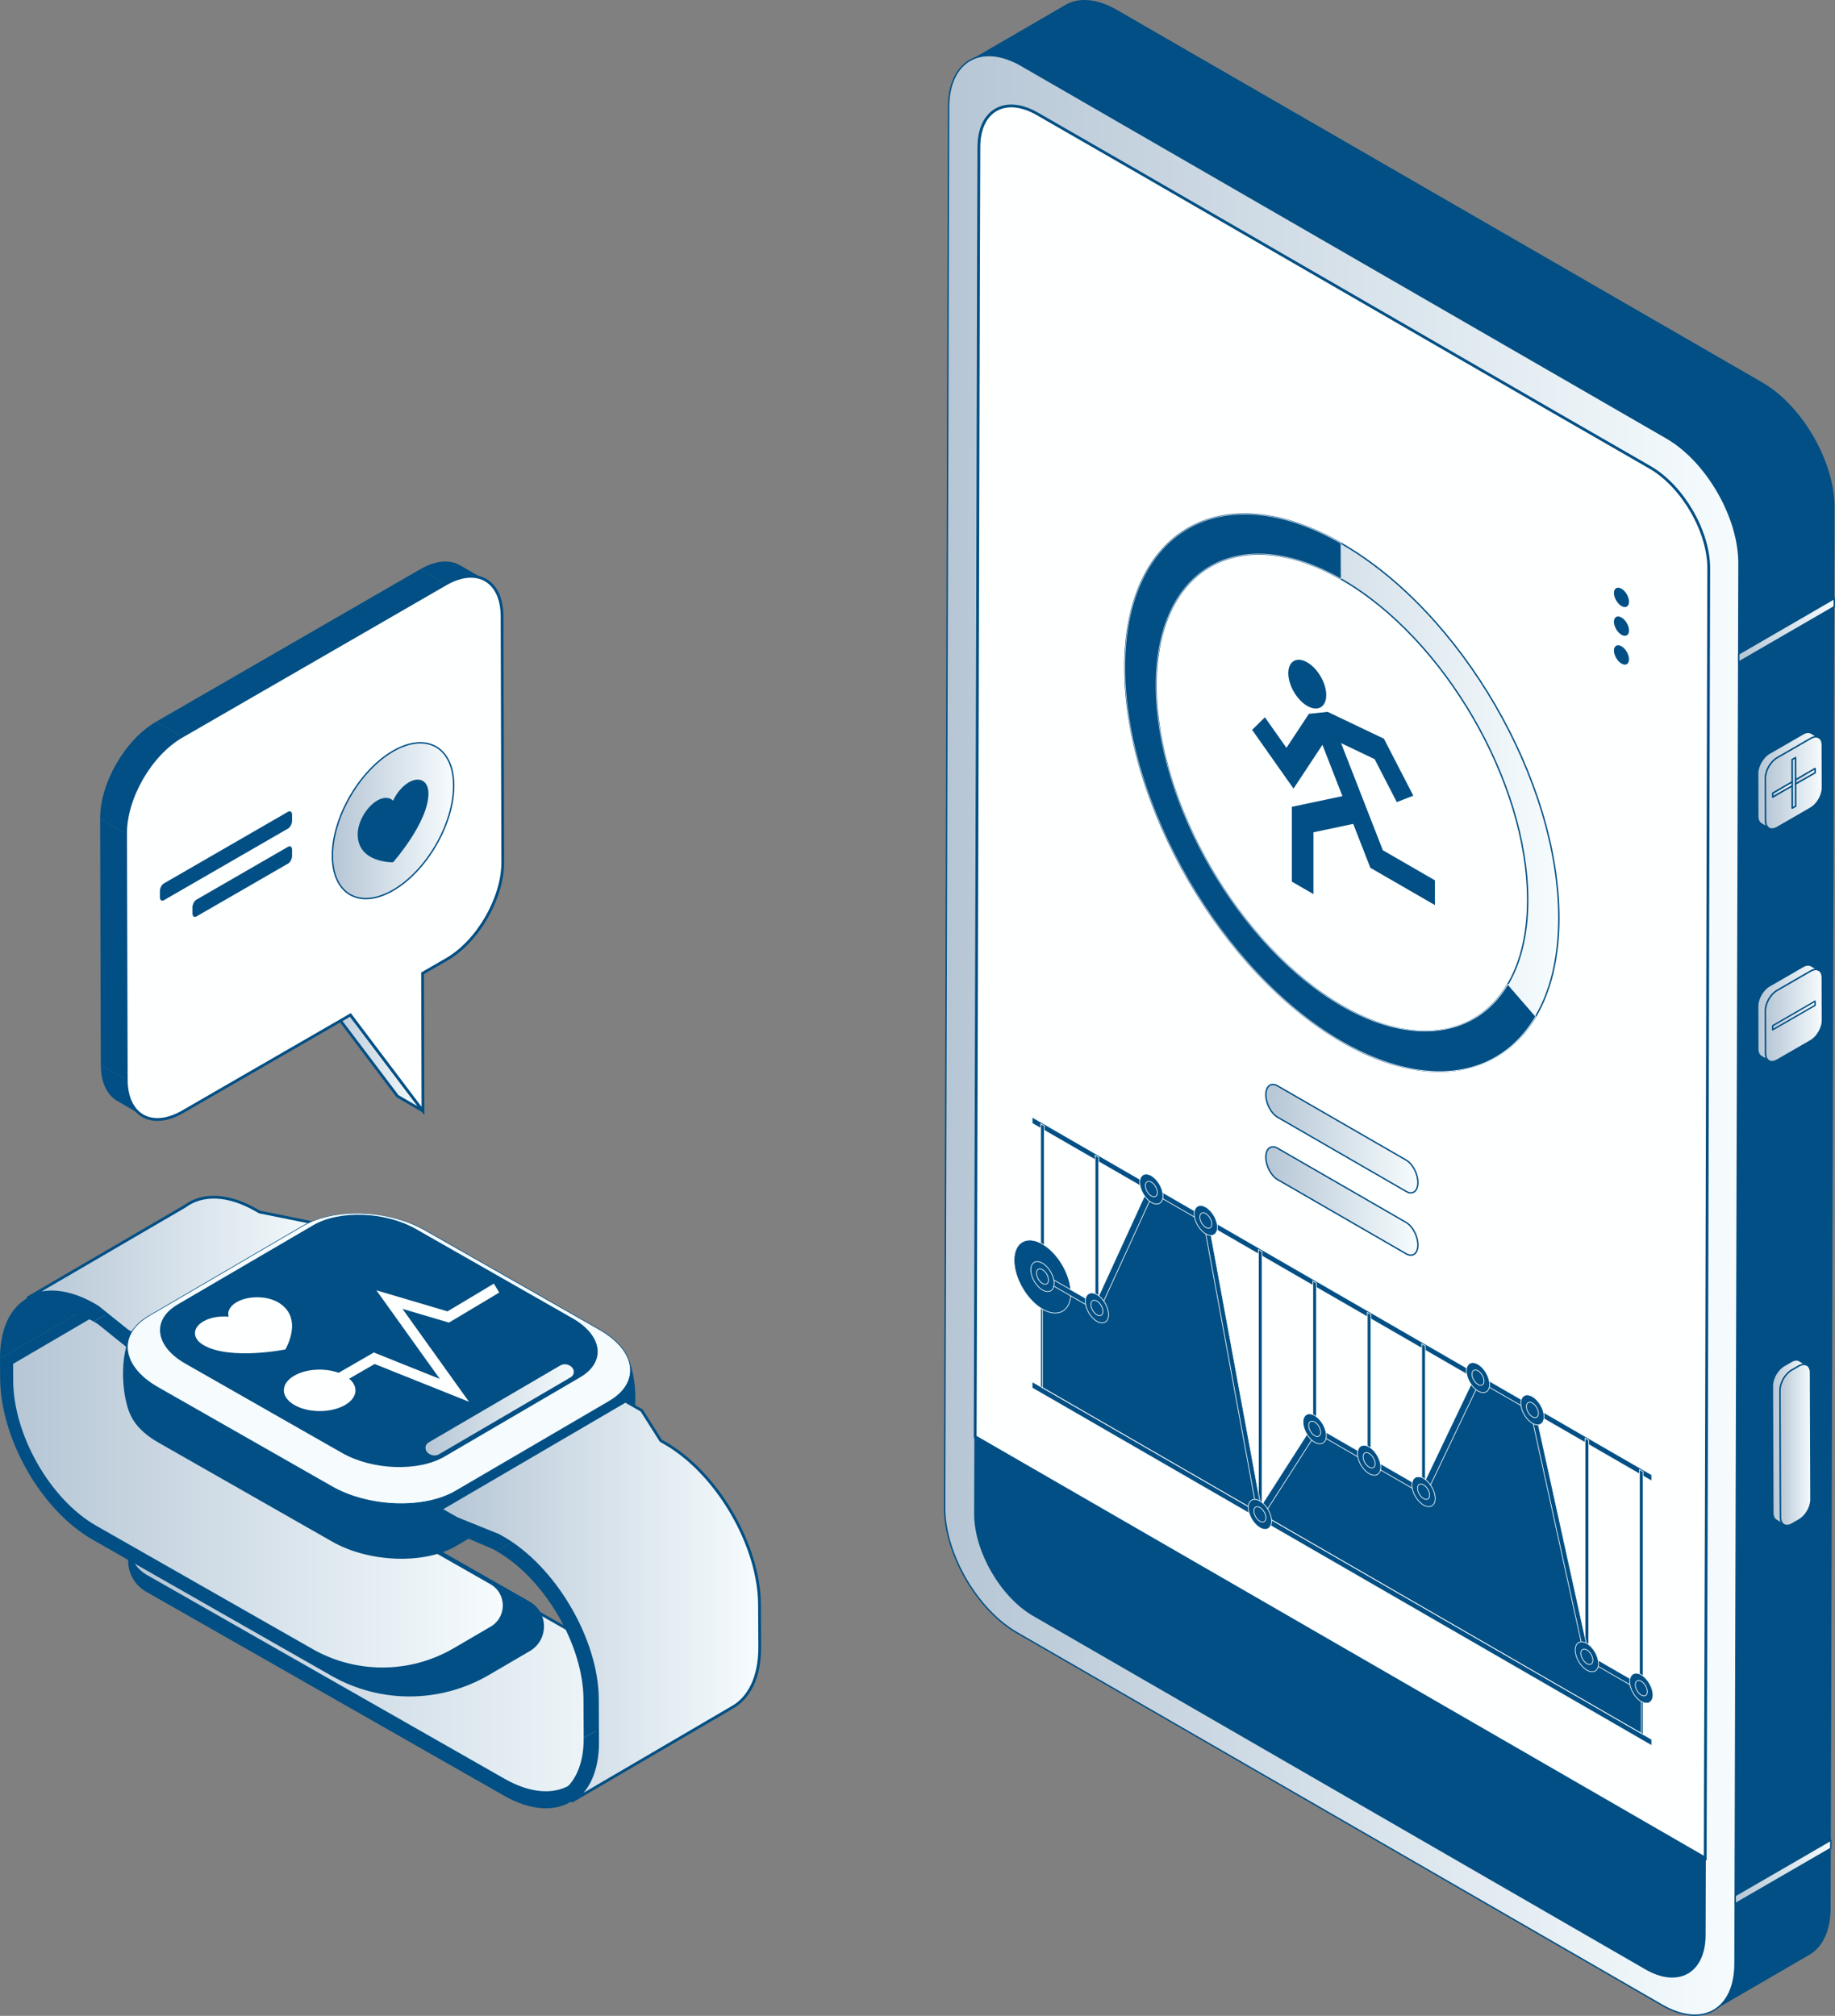 <?xml version="1.0" encoding="UTF-8"?>
<svg xmlns="http://www.w3.org/2000/svg" width="1319.06" height="1449.29" xmlns:xlink="http://www.w3.org/1999/xlink" viewBox="0 0 1319.06 1449.29">
  <rect x="0" y="0" width="1319.06" height="1449.29" fill="#808080" stroke="none"/>
  <defs>
    <style>
      .cls-1 {
        stroke-miterlimit: 10;
      }

      .cls-1, .cls-2, .cls-3, .cls-4, .cls-5, .cls-6, .cls-7, .cls-8, .cls-9, .cls-10, .cls-11, .cls-12, .cls-13, .cls-14, .cls-15, .cls-16, .cls-17, .cls-18, .cls-19, .cls-20, .cls-21, .cls-22, .cls-23, .cls-24, .cls-25, .cls-26, .cls-27, .cls-28, .cls-29 {
        stroke: #014f84;
      }

      .cls-1, .cls-4, .cls-5, .cls-6, .cls-7, .cls-8, .cls-9, .cls-10, .cls-11, .cls-29 {
        stroke-width: 2px;
      }

      .cls-1, .cls-30 {
        fill: #feffff;
      }

      .cls-2, .cls-3, .cls-4, .cls-5, .cls-6, .cls-7, .cls-8, .cls-9, .cls-10, .cls-31, .cls-32, .cls-11, .cls-12, .cls-13, .cls-14, .cls-15, .cls-16, .cls-17, .cls-18, .cls-19, .cls-20, .cls-21, .cls-22, .cls-23, .cls-24, .cls-25, .cls-26, .cls-27, .cls-28, .cls-29, .cls-33 {
        stroke-linecap: round;
        stroke-linejoin: round;
      }

      .cls-2, .cls-31, .cls-32, .cls-33 {
        stroke-width: .5px;
      }

      .cls-2, .cls-34 {
        fill: #f6fcfe;
      }

      .cls-3 {
        fill: url(#linear-gradient-5);
      }

      .cls-4 {
        fill: url(#linear-gradient-3);
      }

      .cls-5 {
        fill: url(#linear-gradient-9);
      }

      .cls-6 {
        fill: url(#linear-gradient-7);
      }

      .cls-7 {
        fill: url(#linear-gradient-2);
      }

      .cls-8 {
        fill: url(#linear-gradient-4);
      }

      .cls-9 {
        fill: url(#linear-gradient-8);
      }

      .cls-10 {
        fill: url(#linear-gradient-6);
      }

      .cls-31, .cls-32, .cls-33, .cls-35 {
        fill: #014f84;
      }

      .cls-31, .cls-33 {
        stroke: #f6fcfe;
      }

      .cls-34, .cls-30, .cls-35 {
        stroke-width: 0px;
      }

      .cls-32 {
        stroke: url(#linear-gradient-28);
      }

      .cls-11 {
        fill: url(#linear-gradient-10);
      }

      .cls-12 {
        fill: url(#linear-gradient-25);
      }

      .cls-13 {
        fill: url(#linear-gradient-27);
      }

      .cls-14 {
        fill: url(#linear-gradient-24);
      }

      .cls-15 {
        fill: url(#linear-gradient-26);
      }

      .cls-16 {
        fill: url(#linear-gradient-12);
      }

      .cls-17 {
        fill: url(#linear-gradient-11);
      }

      .cls-18 {
        fill: url(#linear-gradient-22);
      }

      .cls-19 {
        fill: url(#linear-gradient-20);
      }

      .cls-20 {
        fill: url(#linear-gradient-23);
      }

      .cls-21 {
        fill: url(#linear-gradient-14);
      }

      .cls-22 {
        fill: url(#linear-gradient-18);
      }

      .cls-23 {
        fill: url(#linear-gradient-13);
      }

      .cls-24 {
        fill: url(#linear-gradient-16);
      }

      .cls-25 {
        fill: url(#linear-gradient-17);
      }

      .cls-26 {
        fill: url(#linear-gradient-19);
      }

      .cls-27 {
        fill: url(#linear-gradient-15);
      }

      .cls-28 {
        fill: url(#linear-gradient-21);
      }

      .cls-29 {
        fill: url(#linear-gradient);
      }

      .cls-33 {
        mix-blend-mode: screen;
      }

      .cls-36 {
        isolation: isolate;
      }
    </style>
    <linearGradient id="linear-gradient" x1="285.37" y1="678.4" x2="303.76" y2="678.4" gradientUnits="userSpaceOnUse">
      <stop offset="0" stop-color="#b6c6d5"/>
      <stop offset="1" stop-color="#f6fcfe"/>
    </linearGradient>
    <linearGradient id="linear-gradient-2" x1="233.6" y1="758.88" x2="304.04" y2="758.88" xlink:href="#linear-gradient"/>
    <linearGradient id="linear-gradient-3" x1="216.74" y1="713.19" x2="251.9" y2="713.19" xlink:href="#linear-gradient"/>
    <linearGradient id="linear-gradient-4" x1="216.74" y1="682.21" x2="303.67" y2="682.21" xlink:href="#linear-gradient"/>
    <linearGradient id="linear-gradient-5" x1="238.95" y1="590.04" x2="326.13" y2="590.04" xlink:href="#linear-gradient"/>
    <linearGradient id="linear-gradient-6" x1="92.07" y1="1172.47" x2="479.15" y2="1172.47" xlink:href="#linear-gradient"/>
    <linearGradient id="linear-gradient-7" x1="8.41" y1="1059.06" x2="362.44" y2="1059.06" xlink:href="#linear-gradient"/>
    <linearGradient id="linear-gradient-8" x1="20.19" y1="912.05" x2="236.16" y2="912.05" xlink:href="#linear-gradient"/>
    <linearGradient id="linear-gradient-9" x1="316.62" y1="1151.1" x2="546.11" y2="1151.1" xlink:href="#linear-gradient"/>
    <linearGradient id="linear-gradient-10" x1="304.84" y1="1013.6" x2="413.47" y2="1013.6" xlink:href="#linear-gradient"/>
    <linearGradient id="linear-gradient-11" x1="679.04" y1="744.36" x2="1250.04" y2="744.36" xlink:href="#linear-gradient"/>
    <linearGradient id="linear-gradient-12" x1="700.74" y1="748.7" x2="1228.32" y2="748.7" xlink:href="#linear-gradient"/>
    <linearGradient id="linear-gradient-13" x1="1288.15" y1="562.85" x2="1290.82" y2="562.85" xlink:href="#linear-gradient"/>
    <linearGradient id="linear-gradient-14" x1="1274.26" y1="567.61" x2="1288.2" y2="567.61" xlink:href="#linear-gradient"/>
    <linearGradient id="linear-gradient-15" x1="1268.97" y1="562.85" x2="1309.99" y2="562.85" xlink:href="#linear-gradient"/>
    <linearGradient id="linear-gradient-16" x1="1290.76" y1="558.08" x2="1304.72" y2="558.08" xlink:href="#linear-gradient"/>
    <linearGradient id="linear-gradient-17" x1="1263.48" y1="560.97" x2="1307.46" y2="560.97" xlink:href="#linear-gradient"/>
    <linearGradient id="linear-gradient-18" x1="1268.97" y1="730.1" x2="1309.99" y2="730.1" xlink:href="#linear-gradient"/>
    <linearGradient id="linear-gradient-19" x1="1274.26" y1="730.1" x2="1304.72" y2="730.1" xlink:href="#linear-gradient"/>
    <linearGradient id="linear-gradient-20" x1="1263.48" y1="728.22" x2="1307.46" y2="728.22" xlink:href="#linear-gradient"/>
    <linearGradient id="linear-gradient-21" x1="1274.04" y1="1036.94" x2="1298.98" y2="1036.94" xlink:href="#linear-gradient"/>
    <linearGradient id="linear-gradient-22" x1="1279.53" y1="1038.82" x2="1301.77" y2="1038.82" xlink:href="#linear-gradient"/>
    <linearGradient id="linear-gradient-23" x1="1247.33" y1="1345.84" x2="1316.04" y2="1345.84" xlink:href="#linear-gradient"/>
    <linearGradient id="linear-gradient-24" x1="1249.84" y1="453.16" x2="1318.56" y2="453.16" xlink:href="#linear-gradient"/>
    <linearGradient id="linear-gradient-25" x1="808.61" y1="569.89" x2="1120.55" y2="569.89" xlink:href="#linear-gradient"/>
    <linearGradient id="linear-gradient-26" x1="909.92" y1="818.62" x2="1019.24" y2="818.62" xlink:href="#linear-gradient"/>
    <linearGradient id="linear-gradient-27" x1="909.92" y1="863.46" x2="1019.24" y2="863.46" xlink:href="#linear-gradient"/>
    <linearGradient id="linear-gradient-28" x1="808.36" y1="570" x2="1104.16" y2="570" xlink:href="#linear-gradient"/>
  </defs>
  <g class="cls-36">
    <g id="Layer_1" data-name="Layer 1">
      <g>
        <g>
          <g class="cls-36">
            <polygon class="cls-29" points="303.67 667.71 285.37 657.08 285.46 689.1 303.76 699.73 303.67 667.71"/>
            <polygon class="cls-7" points="251.9 729.67 233.6 719.04 285.74 788.09 304.04 798.72 251.9 729.67"/>
            <polygon class="cls-4" points="235.04 707.34 216.74 696.71 233.6 719.04 251.9 729.67 235.04 707.34"/>
            <polygon class="cls-8" points="303.67 667.71 285.37 657.08 216.74 696.71 235.04 707.34 303.67 667.71"/>
            <path class="cls-35" d="M349.11,417.08l-18.3-10.63c-7.35-4.27-17.52-3.67-28.75,2.81l18.3,10.63c11.22-6.48,21.4-7.08,28.75-2.81Z"/>
            <path class="cls-35" d="M84.25,791.49l18.3,10.63c-7.25-4.21-11.75-13.18-11.78-25.92l-18.3-10.63c.04,12.74,4.53,21.71,11.78,25.92Z"/>
            <polygon class="cls-35" points="90.26 599.25 71.96 588.61 72.46 765.57 90.76 776.2 90.26 599.25"/>
            <polygon class="cls-35" points="320.36 419.89 302.07 409.26 112.24 518.86 130.53 529.49 320.36 419.89"/>
            <path class="cls-1" d="M360.9,442.99c-.07-25.63-18.23-35.98-40.54-23.1l-189.83,109.6c-22.32,12.89-40.35,44.13-40.27,69.76l.5,176.96c.07,25.65,18.21,35.99,40.54,23.1l120.6-69.63,52.14,69.05-.28-98.99,17.37-10.03c22.31-12.88,40.35-44.11,40.27-69.76l-.5-176.96Z"/>
            <path class="cls-35" d="M130.53,529.49l-18.3-10.63c-22.32,12.89-40.35,44.13-40.27,69.76l18.3,10.63c-.07-25.63,17.95-56.87,40.27-69.76Z"/>
          </g>
          <g>
            <g>
              <path class="cls-3" d="M238.95,615.21c0,27.62,19.52,38.75,43.59,24.85,24.07-13.9,43.59-47.56,43.59-75.19s-19.52-38.75-43.59-24.85c-24.07,13.9-43.59,47.56-43.59,75.19Z"/>
              <path class="cls-35" d="M271.17,575.55c4.68-2.7,8.82-2.47,11.38.08,2.56-5.51,6.7-10.52,11.38-13.22,7.77-4.48,14.06-.89,14.06,8.02,0,20.82-25.44,49.5-25.44,49.5,0,0-25.44.69-25.44-20.12,0-8.91,6.3-19.77,14.06-24.25Z"/>
            </g>
            <g>
              <path class="cls-35" d="M117.81,647.2l89.27-51.54c1.58-.91,2.86-3.36,2.86-5.46v-4.45c0-2.1-1.28-3.07-2.86-2.16l-89.27,51.54c-1.58.91-2.86,3.35-2.86,5.46v4.45c0,2.1,1.28,3.07,2.86,2.16Z"/>
              <path class="cls-35" d="M141.22,658.87l65.86-38.02c1.58-.91,2.86-3.36,2.86-5.46v-4.45c0-2.1-1.28-3.07-2.86-2.16l-65.86,38.02c-1.58.91-2.86,3.36-2.86,5.46v4.45c0,2.1,1.28,3.07,2.86,2.16Z"/>
            </g>
          </g>
          <g>
            <g>
              <path class="cls-35" d="M140.74,1078.97c26.16-15.3,58.5-15.47,84.83-.47l253.22,144.34c.15.09.28.16.43.25l-49.64,29.02c.11,20.66-6.86,35.42-18.31,42.75l-1.62.94c-12.15,6.79-28.86,5.71-47.38-4.84l-257.2-146.6c-17.14-9.77-17.28-34.43-.24-44.39l35.93-21.01Z"/>
              <path class="cls-10" d="M140.68,1067.72c26.16-15.3,58.5-15.48,84.83-.47l253.22,144.34c.15.09.27.16.43.25l-49.64,29.02c.11,20.66-6.86,35.42-18.31,42.75l-1.62.94c-12.15,6.79-28.87,5.71-47.38-4.84l-257.19-146.6c-17.14-9.77-17.28-34.43-.24-44.39l35.92-21.01Z"/>
              <path class="cls-35" d="M0,976.79l.09,14.2c.23,42.8,29.13,94.64,66.55,115.96l171.61,97.83c35.16,20.04,78.34,19.81,113.27-.62l29.33-17.15c13.66-7.99,13.55-27.77-.2-35.6l-197.5-112.58c-37.41-21.33-67.94-73.31-68.17-116.11l1.54-14.06L0,976.79Z"/>
              <path class="cls-35" d="M18.8,933.75l1.38-.79c4.9-2.68,10.56-4.1,16.78-4.13,8.99-.05,19.17,2.76,29.94,8.85.15.09.27.15.42.24l-.72-.06L0,976.8c-.12-20.96,7.04-35.84,18.8-43.05Z"/>
              <path class="cls-6" d="M8.41,979.96l.08,12.86c.21,38.75,26.38,85.68,60.25,104.99l155.37,88.57c31.83,18.14,70.92,17.93,102.55-.56l26.55-15.52c12.37-7.23,12.27-25.14-.18-32.23l-178.81-101.93c-33.87-19.31-61.51-66.38-61.72-105.12l1.39-12.73-105.49,61.68Z"/>
              <polygon class="cls-35" points="183.9 882.08 186.65 883.64 224.52 891.32 236.23 898 103.33 975.71 91.61 969.03 70.13 951.77 67.39 950.2 183.9 882.08"/>
              <path class="cls-35" d="M27.2,941.39c2.8-.95,5.72-1.48,8.47-1.49,8.99-.05,20.53,3.96,31.3,10.05.15.09.27.15.42.24l116.5-68.11c-20.33-11.59-38.55-11.76-50.87-2.59l-105.83,61.9Z"/>
              <path class="cls-9" d="M132.96,867.22c12.31-9.17,30.53-9,50.86,2.58l2.76,1.56,37.86,7.68,11.72,6.68-132.9,77.71-11.72-6.68-21.48-17.26-2.75-1.57c-.15-.09-.26-.15-.41-.24-10.77-6.09-20.95-8.9-29.94-8.85-6.21.03-11.88,1.45-16.78,4.13l112.78-65.74Z"/>
              <g>
                <path class="cls-35" d="M431.52,995.71l-125.12-71.33c-26.39-15.04-66.19-16.47-88.9-3.2l-110.44,64.57c-22.71,13.28-19.72,36.24,6.66,51.28l125.12,71.33c26.39,15.04,66.19,16.47,88.9,3.2l110.44-64.58c22.71-13.28,19.73-36.23-6.66-51.28Z"/>
                <path class="cls-35" d="M451.69,1033.04c7.63-18.9,5.57-43.04.29-55.1-5.36-3.43-349.49-41.21-358.99-16.93-7.92,20.24-3.97,45.64.3,54.92,4.27,9.28,200.55,96.7,200.55,96.7l157.84-79.59Z"/>
                <path class="cls-2" d="M431.3,956.15l-125.12-71.33c-26.39-15.04-66.19-16.47-88.9-3.2l-110.44,64.57c-22.71,13.28-19.73,36.24,6.66,51.28l125.12,71.33c26.39,15.04,66.19,16.47,88.9,3.2l110.44-64.57c22.71-13.28,19.73-36.24-6.66-51.28Z"/>
                <path class="cls-34" d="M288.94,1074.94c14.45-.08,27.61-3.16,37.05-8.68l110.44-64.57c8.92-5.21,13.8-12.23,13.76-19.75-.05-9.36-7.49-18.94-20.4-26.3l-125.12-71.32c-13.43-7.66-31.23-11.99-48.83-11.89-14.45.08-27.61,3.16-37.05,8.68l-110.44,64.58c-8.92,5.21-13.8,12.23-13.76,19.75.05,9.35,7.48,18.94,20.4,26.3l125.12,71.33c13.43,7.66,31.23,11.99,48.84,11.89Z"/>
                <path class="cls-34" d="M322.82,1059.18l104.15-60.9c20.13-11.77,17.49-32.12-5.91-45.46l-120.34-68.6c-23.39-13.34-58.68-14.6-78.81-2.83l-104.15,60.9c-20.13,11.77-17.49,32.12,5.91,45.46l120.34,68.6c23.39,13.34,58.68,14.6,78.81,2.83Z"/>
                <path class="cls-35" d="M319.54,1047.2l97.44-56.97c18.83-11.01,16.36-30.05-5.53-42.53l-112.59-64.18c-21.89-12.48-54.9-13.66-73.73-2.65l-97.44,56.97c-18.83,11.01-16.36,30.05,5.53,42.53l112.59,64.18c21.89,12.48,54.9,13.66,73.73,2.65Z"/>
              </g>
              <g>
                <path class="cls-35" d="M402.78,1288.76l104.52-61.17.36-.2c11.63-6.22,18.82-20.22,18.71-40.27l-61.31,35.86-45.49,26.59c.1,18.93-6.29,32.46-16.78,39.18Z"/>
                <path class="cls-35" d="M526.37,1187.14l-.15-27.97c-.21-39.22-28.19-86.87-62.48-106.42l-106.79,62.44c34.29,19.55,62.26,67.19,62.48,106.42l.15,27.97,106.79-62.44Z"/>
                <polygon class="cls-35" points="437.85 1025.25 448.59 1031.37 461.22 1051.31 463.73 1052.75 356.95 1115.19 354.43 1113.75 327.43 1102.21 316.69 1096.09 316.62 1085.05 437.85 1025.25"/>
              </g>
              <path class="cls-5" d="M449.53,1007.34l11.72,6.68,13.78,21.76,2.75,1.57c37.41,21.33,67.94,73.31,68.17,116.11l.17,30.51c.12,21.88-7.72,37.14-20.41,43.92l-.4.23-114.04,66.74c11.45-7.33,18.43-22.09,18.31-42.75l-.15-30.53c-.23-42.8-30.76-94.78-68.17-116.11l-2.75-1.57-30.16-12.18-11.72-6.68,132.9-77.71Z"/>
              <path class="cls-11" d="M316,1046.42l94.65-55.34c3.09-1.81,3.75-5.6,1.46-8.44-2.29-2.83-6.69-3.67-9.79-1.86l-94.65,55.34c-3.09,1.81-3.75,5.61-1.46,8.44,2.29,2.83,6.69,3.67,9.79,1.86Z"/>
            </g>
            <g>
              <path class="cls-30" d="M322.69,950.9l36.17-21.62-3.84-6.42-33.35,19.93-51.1-15.11,45.59,63.68-47.45-19-25.29,14.6c-10.12-3.69-23.63-2.91-32.22,2.26-9.84,5.92-9.51,15.36.75,21.08,10.26,5.72,26.56,5.56,36.4-.37,8.59-5.17,9.42-13.02,2.68-18.74l18.27-10.55,67.83,27.15-47.81-66.79,33.37,9.87Z"/>
              <path class="cls-30" d="M199.77,936.22c-8.21-4.74-21.48-4.76-29.64-.05-4.91,2.84-6.85,6.74-5.82,10.44-6.4-.59-13.17.53-18.08,3.36-8.16,4.71-8.12,12.37.09,17.11,19.18,11.07,58.8,3.09,58.8,3.09,0,0,13.83-22.87-5.35-33.95Z"/>
            </g>
          </g>
        </g>
        <g>
          <g>
            <path class="cls-17" d="M734.24,47.08c-28.84-16.65-52.25-3.18-52.35,29.84l-2.85,1006.87c-.09,33.14,23.17,73.42,52.01,90.07l463.79,267.77c28.84,16.65,52.25,3.31,52.35-29.82l2.85-1006.87c.09-33.02-23.17-73.44-52.01-90.09L734.24,47.08Z"/>
            <path class="cls-16" d="M745.99,81.92c-23.34-13.48-42.39-2.62-42.46,24.19l-2.78,982.19c-.08,26.82,18.85,59.59,42.19,73.07l440.14,254.11c23.34,13.47,42.38,2.63,42.46-24.2l2.78-982.19c.08-26.81-18.85-59.59-42.18-73.07l-68.26-39.41-31.21,14.21-241.39-139.37-31.03-50.15-68.25-39.41Z"/>
            <path class="cls-35" d="M814.19,121.26l-68.26-39.3c-23.31-13.55-42.31-2.64-42.31,24.06l-.37,100.61-.57,228.45-1.31,449.41-.57,203.83c-.18,26.9,18.8,59.61,42.12,72.96l193.67,111.89,246.51,142.35c23.32,13.53,42.31,2.63,42.5-24.26l.18-91.39.75-228.65,1.13-449.78.57-212.29c.18-26.88-18.8-59.61-42.12-73.14l-68.25-39.3-303.68-175.44Z"/>
            <path class="cls-35" d="M765.84,3.53c9.48-5.52,22.61-4.76,37.11,3.62l463.79,267.76c28.84,16.66,52.1,57.07,52.01,90.09l-2.85,1006.87c-.05,16.45-5.85,28.04-15.21,33.48l-68.71,39.92c9.36-5.44,15.16-17.01,15.21-33.48l2.86-1006.85c.1-33.02-23.17-73.45-52.01-90.09L734.24,47.07c-14.5-8.36-27.63-9.12-37.11-3.62L765.84,3.53Z"/>
            <g>
              <g>
                <g>
                  <polygon class="cls-23" points="1288.15 546.09 1288.2 562.11 1288.2 565.07 1288.25 581.09 1290.82 579.6 1290.77 563.59 1290.76 560.63 1290.72 544.61 1288.15 546.09"/>
                  <polygon class="cls-21" points="1288.2 562.11 1274.26 570.16 1274.27 573.12 1288.2 565.07 1288.2 562.11"/>
                  <path class="cls-27" d="M1277.34,544.79c-4.62,2.67-8.37,9.18-8.36,14.47l.09,30.81c.01,5.3,3.8,7.46,8.41,4.8l24.16-13.95c4.62-2.67,8.37-9.19,8.36-14.48l-.09-30.81c-.02-5.29-3.8-7.45-8.41-4.78l-24.16,13.94ZM1274.27,573.12v-2.96s13.93-8.05,13.93-8.05l-.04-16.02,2.57-1.48.05,16.02,13.95-8.05v2.96s-13.94,8.05-13.94,8.05l.04,16.01-2.57,1.48-.05-16.01-13.94,8.05Z"/>
                  <polygon class="cls-24" points="1304.72 555.54 1304.71 552.57 1290.76 560.63 1290.77 563.59 1304.72 555.54"/>
                  <path class="cls-25" d="M1271.84,541.6l24.16-13.95c2.32-1.34,4.44-1.46,5.96-.57l5.49,3.19c-1.53-.89-3.64-.77-5.96.58l-24.16,13.94c-4.62,2.67-8.37,9.18-8.36,14.47l.09,30.81c0,2.63.94,4.49,2.45,5.37l-5.49-3.19c-1.51-.87-2.45-2.74-2.46-5.37l-.09-30.81c-.01-5.29,3.74-11.8,8.36-14.47Z"/>
                </g>
                <g>
                  <path class="cls-22" d="M1277.34,712.04c-4.62,2.67-8.37,9.17-8.36,14.47l.09,30.81c.01,5.29,3.8,7.46,8.41,4.8l24.16-13.95c4.62-2.67,8.37-9.19,8.36-14.48l-.09-30.81c-.02-5.29-3.8-7.45-8.41-4.78l-24.16,13.95Z"/>
                  <polygon class="cls-26" points="1274.26 737.41 1304.71 719.82 1304.72 722.78 1274.27 740.37 1274.26 737.41"/>
                  <path class="cls-19" d="M1271.84,708.85l24.16-13.95c2.32-1.34,4.44-1.46,5.96-.57l5.49,3.19c-1.53-.89-3.64-.77-5.96.57l-24.16,13.95c-4.62,2.67-8.37,9.17-8.36,14.47l.09,30.81c0,2.63.94,4.49,2.45,5.37l-5.49-3.19c-1.51-.88-2.45-2.73-2.46-5.37l-.09-30.81c-.01-5.29,3.74-11.8,8.36-14.47Z"/>
                </g>
                <path class="cls-28" d="M1282.4,981.85l5.14-2.97c2.32-1.34,4.42-1.46,5.95-.57l5.49,3.19c-1.53-.89-3.63-.77-5.95.57l-5.14,2.97c-4.62,2.67-8.37,9.17-8.36,14.48l.34,91.25c0,2.63.94,4.48,2.45,5.36l-5.49-3.19c-1.51-.87-2.44-2.73-2.45-5.36l-.34-91.25c-.01-5.3,3.74-11.81,8.36-14.48Z"/>
                <path class="cls-18" d="M1287.89,985.04c-4.62,2.67-8.37,9.17-8.36,14.48l.34,91.25c.02,5.29,3.8,7.45,8.41,4.78l5.14-2.97c4.61-2.66,8.36-9.17,8.35-14.46l-.33-91.25c-.02-5.3-3.8-7.46-8.41-4.8l-5.14,2.97Z"/>
              </g>
              <polygon class="cls-20" points="1247.33 1362.83 1316.04 1323.03 1316.02 1328.87 1247.33 1368.65 1247.33 1362.83"/>
              <polygon class="cls-14" points="1249.86 470.14 1318.56 430.34 1318.55 436.18 1249.84 475.97 1249.86 470.14"/>
            </g>
          </g>
          <path class="cls-1" d="M814.25,121.32l-68.27-39.29c-23.31-13.55-42.32-2.78-42.32,23.77l-.34,99.97-.57,227.02-1.32,446.6-.43,153.54,524.78,302.96.09-41.84.74-227.22,1.12-446.97.57-210.96c.2-26.72-18.78-59.31-42.12-72.85l-68.24-39.29-303.68-175.45Z"/>
          <g>
            <g>
              <path class="cls-12" d="M964.58,748.86c86,49.65,155.97,9.76,155.97-88.93s-69.97-219.38-155.97-269.03c-86-49.65-155.97-9.76-155.97,88.93s69.97,219.37,155.97,269.03ZM964.58,416.62c73.65,42.52,133.56,145.87,133.56,230.38s-59.91,118.67-133.56,76.15c-73.65-42.52-133.57-145.86-133.57-230.38s59.92-118.67,133.57-76.15Z"/>
              <g>
                <polygon class="cls-35" points="929.83 566.96 952.45 532.69 959.23 531.98 988.14 545.79 1004.07 576.67 1015.93 572.04 994.81 531.1 954.35 511.78 940.89 513.2 924.74 537.66 909.25 515.68 900.07 524.74 929.83 566.96"/>
                <polygon class="cls-35" points="985.06 623.9 1031.47 650.7 1031.47 632.9 994.02 611.27 957.48 517.5 944.04 518.64 985.06 623.9"/>
                <polygon class="cls-35" points="928.64 633.85 944.15 642.8 944.15 598.37 977.56 591.3 968.77 571.57 928.64 580.05 928.64 633.85"/>
                <path class="cls-35" d="M926.06,483.99c0,8.65,6.11,19.18,13.64,23.53,7.54,4.35,13.64.87,13.64-7.78s-6.11-19.18-13.64-23.53c-7.54-4.35-13.64-.87-13.64,7.78Z"/>
              </g>
            </g>
            <g>
              <path class="cls-30" d="M1147.78,480.59l35.61,20.56c6.73,3.89,12.23-.28,12.23-9.25v-48.79c0-8.97-5.51-19.49-12.23-23.38l-35.61-20.56c-6.73-3.89-12.23.28-12.23,9.25v48.79c0,8.97,5.51,19.49,12.23,23.38Z"/>
              <path class="cls-35" d="M1160.16,426.34c0,3.43,2.43,7.62,5.42,9.35,2.99,1.73,5.42.34,5.42-3.09s-2.43-7.62-5.42-9.35c-2.99-1.73-5.42-.34-5.42,3.09Z"/>
              <path class="cls-35" d="M1160.16,447.03c0,3.43,2.43,7.62,5.42,9.35,2.99,1.73,5.42.34,5.42-3.09s-2.43-7.62-5.42-9.35c-2.99-1.73-5.42-.34-5.42,3.09Z"/>
              <path class="cls-35" d="M1160.16,467.73c0,3.43,2.43,7.62,5.42,9.35,2.99,1.73,5.42.34,5.42-3.09s-2.43-7.62-5.42-9.35c-2.99-1.73-5.42-.34-5.42,3.09Z"/>
            </g>
            <path class="cls-15" d="M918.36,803.2l92.44,53.37c4.66,2.69,8.45-.17,8.45-6.38s-3.78-13.44-8.45-16.14l-92.44-53.37c-4.66-2.69-8.45.17-8.45,6.38s3.78,13.44,8.45,16.14Z"/>
            <path class="cls-13" d="M918.36,848.04l92.44,53.37c4.66,2.69,8.45-.17,8.45-6.39s-3.78-13.44-8.45-16.14l-92.44-53.37c-4.66-2.69-8.45.17-8.45,6.38s3.78,13.44,8.45,16.14Z"/>
            <path class="cls-32" d="M964.58,748.86c59.29,34.23,112.68,27.29,139.33-18.1l-20.02-23.11c-22.47,38.29-69.31,44.37-119.31,15.5-73.65-42.52-133.57-145.86-133.57-230.38s59.68-118.48,133.03-76.46l-.09-25.76c-85.66-49.07-155.36-9.01-155.36,89.29s69.97,219.37,155.97,269.03Z"/>
            <g>
              <g>
                <polygon class="cls-31" points="741.92 803.17 741.92 807.59 1187.28 1064.72 1187.28 1060.3 741.92 803.17"/>
                <g>
                  <polygon class="cls-31" points="1178.53 1246.73 1181.13 1248.23 1181.13 1058 1178.53 1056.5 1178.53 1246.73"/>
                  <polygon class="cls-31" points="1139.4 1224.14 1141.99 1225.64 1141.99 1035.4 1139.4 1033.9 1139.4 1224.14"/>
                  <polygon class="cls-31" points="1100.26 1201.54 1102.86 1203.04 1102.86 1012.81 1100.26 1011.31 1100.26 1201.54"/>
                  <polygon class="cls-31" points="1061.13 1178.95 1063.73 1180.45 1063.73 990.22 1061.13 988.72 1061.13 1178.95"/>
                  <polygon class="cls-31" points="1022 1156.36 1024.6 1157.86 1024.6 967.63 1022 966.13 1022 1156.36"/>
                  <polygon class="cls-31" points="982.87 1133.76 985.47 1135.26 985.47 945.03 982.87 943.53 982.87 1133.76"/>
                  <polygon class="cls-31" points="943.74 1111.17 946.33 1112.67 946.33 922.44 943.74 920.94 943.74 1111.17"/>
                  <polygon class="cls-31" points="904.6 1088.58 907.2 1090.08 907.2 899.85 904.6 898.35 904.6 1088.58"/>
                  <polygon class="cls-31" points="865.47 1065.98 868.07 1067.48 868.07 877.25 865.47 875.75 865.47 1065.98"/>
                  <polygon class="cls-31" points="826.34 1043.39 828.94 1044.89 828.94 854.66 826.34 853.16 826.34 1043.39"/>
                  <polygon class="cls-31" points="787.21 1020.8 789.8 1022.3 789.8 832.07 787.21 830.57 787.21 1020.8"/>
                  <polygon class="cls-31" points="748.07 998.21 750.67 999.71 750.67 809.47 748.07 807.97 748.07 998.21"/>
                </g>
                <polygon class="cls-31" points="741.92 993.4 741.92 997.82 1187.28 1254.96 1187.28 1250.53 741.92 993.4"/>
              </g>
              <g>
                <polygon class="cls-33" points="749.37 919.14 788.5 941.74 827.64 856.28 866.77 878.87 905.67 1090.15 945.03 1028.66 1023.3 1073.85 1062.43 991.84 1101.56 1014.43 1140.7 1192.54 1179.83 1215.13 1179.83 1246.11 749.37 997.58 749.37 919.14"/>
                <path class="cls-33" d="M728.96,906.01c0,12.93,9.14,28.69,20.41,35.2,11.27,6.51,20.41,1.3,20.41-11.64s-9.14-28.69-20.41-35.2c-11.27-6.51-20.41-1.3-20.41,11.64Z"/>
                <polygon class="cls-31" points="904.96 1094.55 946.19 1030.14 1024.58 1075.4 1025.08 1074.34 1063.71 993.39 1100.11 1014.4 1139.24 1192.51 1179.83 1215.94 1179.83 1211.5 1142.15 1189.74 1103.02 1011.64 1061.15 987.47 1060.65 988.53 1022.02 1069.47 943.87 1024.36 906.38 1082.93 868.3 876.12 826.34 851.9 787.21 937.35 749.37 915.51 749.37 919.95 789.8 943.29 828.93 857.84 865.24 878.8 904.96 1094.55"/>
                <g>
                  <path class="cls-31" d="M1134.35,1187.46c0,4.02,2.84,8.93,6.35,10.95,3.51,2.02,6.35.4,6.35-3.62s-2.84-8.93-6.35-10.95c-3.51-2.02-6.35-.4-6.35,3.62Z"/>
                  <path class="cls-31" d="M1140.7,1200.74c4.62,2.67,8.38.53,8.38-4.78s-3.76-11.79-8.38-14.46c-4.62-2.67-8.38-.53-8.38,4.78s3.76,11.79,8.38,14.46ZM1140.7,1186.17c2.38,1.37,4.32,4.72,4.32,7.45s-1.94,3.84-4.32,2.46c-2.38-1.37-4.32-4.72-4.32-7.45s1.94-3.84,4.32-2.46Z"/>
                </g>
                <g>
                  <path class="cls-31" d="M1173.48,1210.05c0,4.02,2.84,8.93,6.35,10.95,3.51,2.02,6.35.4,6.35-3.62s-2.84-8.93-6.35-10.95c-3.51-2.02-6.35-.4-6.35,3.62Z"/>
                  <path class="cls-31" d="M1179.83,1223.34c4.62,2.67,8.38.53,8.38-4.78s-3.76-11.79-8.38-14.46c-4.62-2.67-8.38-.53-8.38,4.78s3.76,11.79,8.38,14.46ZM1179.83,1208.76c2.38,1.38,4.32,4.72,4.32,7.45s-1.94,3.84-4.32,2.46c-2.38-1.38-4.32-4.72-4.32-7.45s1.94-3.84,4.32-2.46Z"/>
                </g>
                <g>
                  <path class="cls-31" d="M1095.21,1010c0,4.02,2.84,8.93,6.35,10.95,3.51,2.02,6.35.4,6.35-3.62s-2.84-8.93-6.35-10.95c-3.51-2.02-6.35-.4-6.35,3.62Z"/>
                  <path class="cls-31" d="M1101.56,1023.28c4.62,2.67,8.38.53,8.38-4.78s-3.76-11.79-8.38-14.46c-4.62-2.67-8.38-.53-8.38,4.78s3.76,11.79,8.38,14.46ZM1101.56,1008.71c2.38,1.38,4.32,4.72,4.32,7.45s-1.94,3.84-4.32,2.46c-2.38-1.37-4.32-4.72-4.32-7.45s1.94-3.84,4.32-2.46Z"/>
                </g>
                <g>
                  <path class="cls-31" d="M1056.08,986.76c0,4.02,2.84,8.93,6.35,10.95,3.51,2.02,6.35.4,6.35-3.62s-2.84-8.93-6.35-10.95c-3.51-2.02-6.35-.4-6.35,3.62Z"/>
                  <path class="cls-31" d="M1062.43,1000.05c4.62,2.67,8.38.53,8.38-4.78s-3.76-11.79-8.38-14.46c-4.62-2.67-8.38-.53-8.38,4.78s3.76,11.79,8.38,14.46ZM1062.43,985.47c2.38,1.37,4.32,4.72,4.32,7.45s-1.94,3.84-4.32,2.46-4.32-4.72-4.32-7.45,1.94-3.84,4.32-2.46Z"/>
                </g>
                <g>
                  <path class="cls-31" d="M938.68,1023.58c0,4.02,2.84,8.93,6.35,10.95,3.51,2.02,6.35.4,6.35-3.62s-2.84-8.93-6.35-10.95c-3.51-2.03-6.35-.4-6.35,3.62Z"/>
                  <path class="cls-31" d="M945.03,1036.87c4.62,2.67,8.38.53,8.38-4.78s-3.76-11.79-8.38-14.46c-4.62-2.67-8.38-.53-8.38,4.78s3.76,11.79,8.38,14.46ZM945.03,1022.29c2.38,1.37,4.32,4.72,4.32,7.45s-1.94,3.84-4.32,2.46c-2.38-1.37-4.32-4.72-4.32-7.45s1.94-3.84,4.32-2.46Z"/>
                </g>
                <g>
                  <path class="cls-31" d="M977.82,1046.18c0,4.02,2.84,8.93,6.35,10.95,3.51,2.02,6.35.4,6.35-3.62s-2.84-8.93-6.35-10.95c-3.51-2.02-6.35-.4-6.35,3.62Z"/>
                  <path class="cls-31" d="M984.17,1059.46c4.62,2.67,8.38.53,8.38-4.78s-3.76-11.79-8.38-14.46c-4.62-2.67-8.38-.53-8.38,4.78s3.76,11.79,8.38,14.46ZM984.17,1044.89c2.38,1.38,4.32,4.72,4.32,7.45s-1.94,3.84-4.32,2.46c-2.38-1.38-4.32-4.72-4.32-7.45s1.94-3.84,4.32-2.46Z"/>
                </g>
                <g>
                  <path class="cls-31" d="M1016.95,1068.77c0,4.02,2.84,8.93,6.35,10.95,3.51,2.02,6.35.4,6.35-3.62s-2.84-8.93-6.35-10.95c-3.51-2.02-6.35-.4-6.35,3.62Z"/>
                  <path class="cls-31" d="M1023.3,1082.05c4.62,2.67,8.38.53,8.38-4.78s-3.76-11.79-8.38-14.46c-4.62-2.67-8.38-.53-8.38,4.78s3.76,11.79,8.38,14.46ZM1023.3,1067.48c2.38,1.38,4.32,4.72,4.32,7.45s-1.94,3.84-4.32,2.46c-2.38-1.37-4.32-4.72-4.32-7.45s1.94-3.84,4.32-2.46Z"/>
                </g>
                <g>
                  <path class="cls-31" d="M899.32,1085.07c0,4.02,2.84,8.93,6.35,10.95,3.51,2.03,6.35.4,6.35-3.62s-2.84-8.93-6.35-10.95c-3.51-2.02-6.35-.4-6.35,3.62Z"/>
                  <path class="cls-31" d="M905.67,1098.36c4.62,2.67,8.38.53,8.38-4.78s-3.76-11.79-8.38-14.46c-4.62-2.67-8.38-.53-8.38,4.78s3.76,11.79,8.38,14.46ZM905.67,1083.79c2.38,1.38,4.32,4.72,4.32,7.45s-1.94,3.84-4.32,2.46c-2.38-1.38-4.32-4.72-4.32-7.45s1.94-3.84,4.32-2.46Z"/>
                </g>
                <g>
                  <path class="cls-31" d="M821.29,851.2c0,4.02,2.84,8.93,6.35,10.95,3.51,2.02,6.35.4,6.35-3.62s-2.84-8.93-6.35-10.95c-3.51-2.02-6.35-.4-6.35,3.62Z"/>
                  <path class="cls-31" d="M827.64,864.49c4.62,2.67,8.38.53,8.38-4.78s-3.76-11.79-8.38-14.46c-4.62-2.67-8.38-.53-8.38,4.78s3.76,11.79,8.38,14.46ZM827.64,849.91c2.38,1.38,4.32,4.72,4.32,7.45s-1.94,3.84-4.32,2.46c-2.38-1.37-4.32-4.72-4.32-7.45s1.94-3.84,4.32-2.46Z"/>
                </g>
                <g>
                  <path class="cls-31" d="M860.42,873.8c0,4.02,2.84,8.93,6.35,10.95,3.51,2.02,6.35.4,6.35-3.62s-2.84-8.93-6.35-10.95c-3.51-2.02-6.35-.4-6.35,3.62Z"/>
                  <path class="cls-31" d="M866.77,887.08c4.62,2.67,8.38.53,8.38-4.78s-3.76-11.79-8.38-14.46c-4.62-2.67-8.38-.53-8.38,4.78s3.76,11.79,8.38,14.46ZM866.77,872.51c2.38,1.37,4.32,4.72,4.32,7.45s-1.94,3.84-4.32,2.46c-2.38-1.38-4.32-4.72-4.32-7.45s1.94-3.84,4.32-2.46Z"/>
                </g>
                <g>
                  <path class="cls-31" d="M782.15,936.66c0,4.02,2.84,8.93,6.35,10.95,3.51,2.02,6.35.4,6.35-3.62s-2.84-8.93-6.35-10.95c-3.51-2.02-6.35-.4-6.35,3.62Z"/>
                  <path class="cls-31" d="M788.5,949.94c4.62,2.67,8.38.53,8.38-4.78s-3.76-11.79-8.38-14.46c-4.62-2.67-8.38-.53-8.38,4.78s3.76,11.79,8.38,14.46ZM788.5,935.37c2.38,1.37,4.32,4.72,4.32,7.45s-1.94,3.84-4.32,2.46c-2.38-1.37-4.32-4.72-4.32-7.45s1.94-3.84,4.32-2.46Z"/>
                </g>
                <g>
                  <path class="cls-31" d="M743.02,914.13c0,4.02,2.84,8.93,6.35,10.95,3.51,2.02,6.35.4,6.35-3.62s-2.84-8.93-6.35-10.95c-3.51-2.02-6.35-.4-6.35,3.62Z"/>
                  <path class="cls-31" d="M749.37,927.41c4.62,2.67,8.38.53,8.38-4.78s-3.76-11.79-8.38-14.46c-4.62-2.67-8.38-.53-8.38,4.78s3.76,11.79,8.38,14.46ZM749.37,912.83c2.38,1.37,4.32,4.72,4.32,7.45s-1.94,3.84-4.32,2.46c-2.38-1.38-4.32-4.72-4.32-7.45s1.94-3.84,4.32-2.46Z"/>
                </g>
              </g>
            </g>
          </g>
        </g>
      </g>
    </g>
  </g>
</svg>